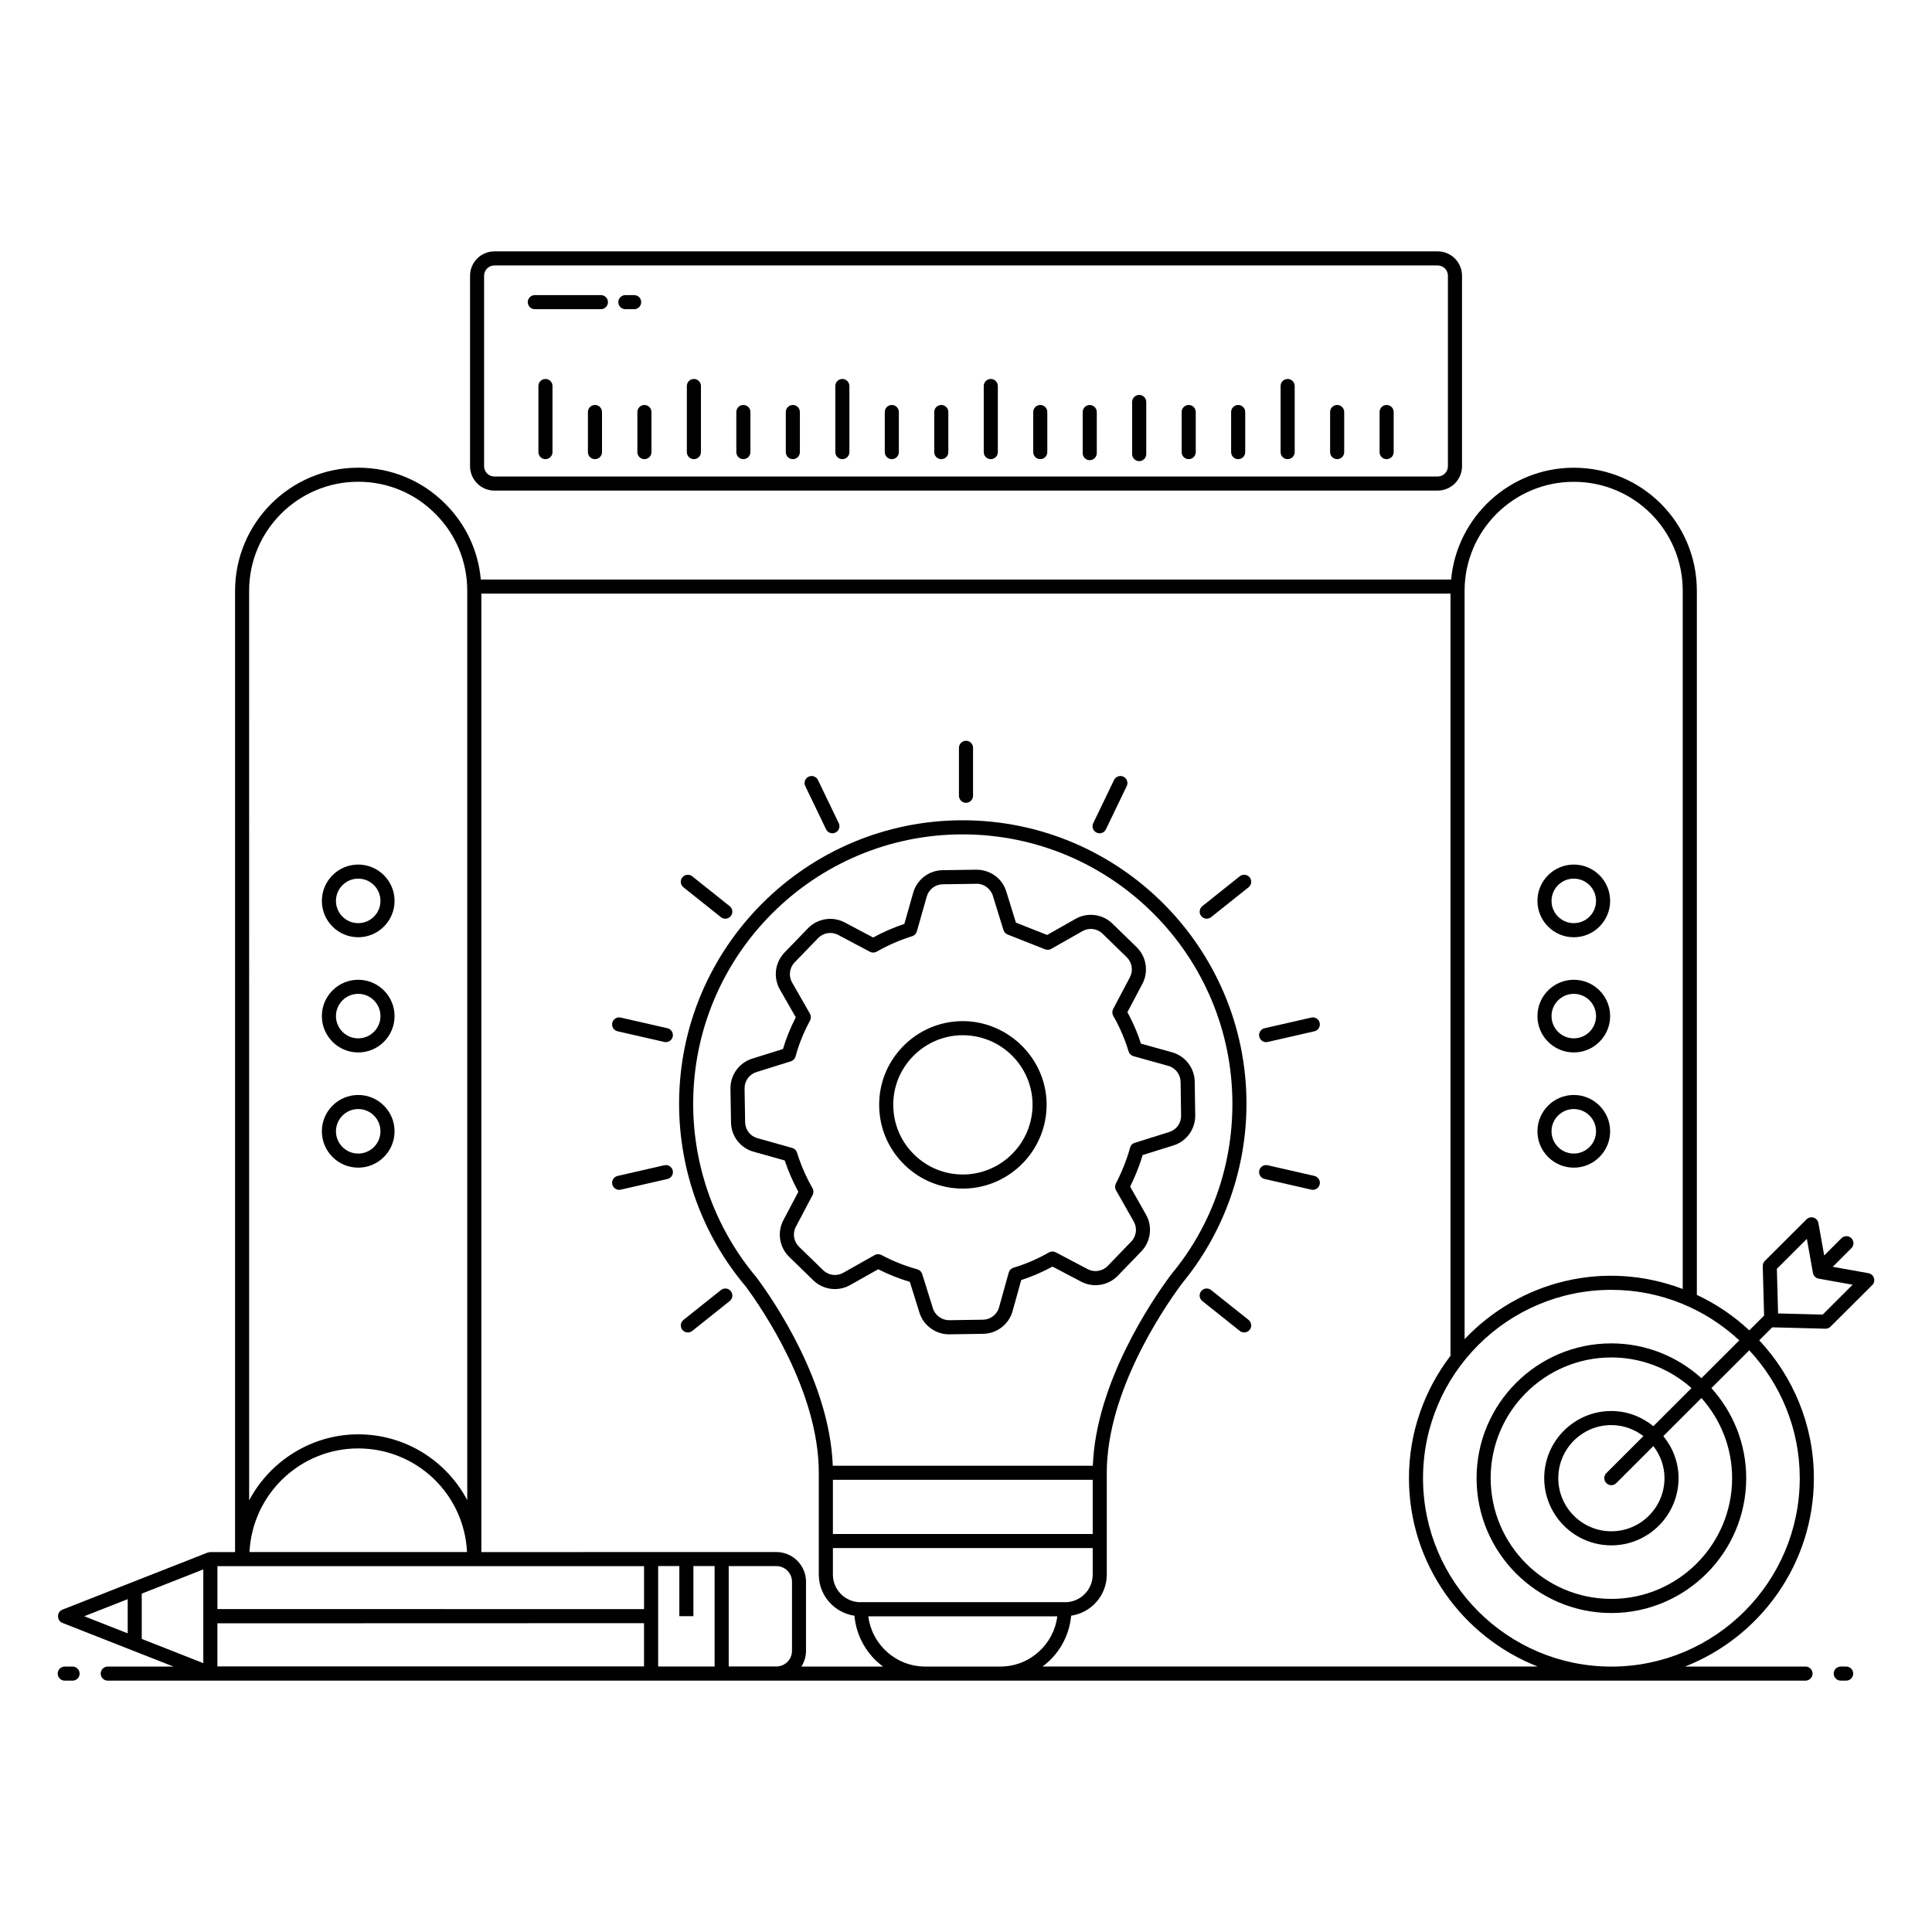 <?xml version="1.0" encoding="UTF-8"?>
<!-- Uploaded to: SVG Repo, www.svgrepo.com, Generator: SVG Repo Mixer Tools -->
<svg fill="#000000" width="800px" height="800px" version="1.1" viewBox="144 144 512 512" xmlns="http://www.w3.org/2000/svg">
 <g>
  <path d="m161.16 589.39h2.074c1.031 0 1.867-0.836 1.867-1.867s-0.836-1.867-1.867-1.867h-2.074c-1.031 0-1.867 0.836-1.867 1.867s0.836 1.867 1.867 1.867z"/>
  <path d="m631.82 585.65c-1.031 0-1.867 0.836-1.867 1.867s0.836 1.867 1.867 1.867h1.426c1.031 0 1.867-0.836 1.867-1.867s-0.836-1.867-1.867-1.867z"/>
  <path d="m561.07 392.38c5.309 0 9.633-4.32 9.633-9.629 0-5.312-4.324-9.633-9.633-9.633s-9.633 4.32-9.633 9.633c0 5.309 4.32 9.629 9.633 9.629zm0-15.531c3.254 0 5.898 2.648 5.898 5.898 0 3.254-2.644 5.898-5.898 5.898s-5.898-2.644-5.898-5.898c-0.004-3.25 2.641-5.898 5.898-5.898z"/>
  <path d="m561.07 422.91c5.309 0 9.633-4.32 9.633-9.629 0-5.312-4.324-9.633-9.633-9.633s-9.633 4.32-9.633 9.633c0 5.309 4.32 9.629 9.633 9.629zm0-15.531c3.254 0 5.898 2.648 5.898 5.898 0 3.254-2.644 5.898-5.898 5.898s-5.898-2.644-5.898-5.898c-0.004-3.25 2.641-5.898 5.898-5.898z"/>
  <path d="m561.07 453.44c5.309 0 9.633-4.32 9.633-9.629 0-5.312-4.324-9.633-9.633-9.633s-9.633 4.32-9.633 9.633c0 5.309 4.32 9.629 9.633 9.629zm0-15.531c3.254 0 5.898 2.648 5.898 5.898 0 3.254-2.644 5.898-5.898 5.898s-5.898-2.644-5.898-5.898c-0.004-3.25 2.641-5.898 5.898-5.898z"/>
  <path d="m238.93 392.38c5.309 0 9.633-4.32 9.633-9.629 0-5.312-4.324-9.633-9.633-9.633s-9.633 4.32-9.633 9.633c0.004 5.309 4.324 9.629 9.633 9.629zm0-15.531c3.254 0 5.898 2.648 5.898 5.898 0 3.254-2.644 5.898-5.898 5.898s-5.898-2.644-5.898-5.898c0-3.25 2.644-5.898 5.898-5.898z"/>
  <path d="m238.93 422.91c5.309 0 9.633-4.32 9.633-9.629 0-5.312-4.324-9.633-9.633-9.633s-9.633 4.32-9.633 9.633c0.004 5.309 4.324 9.629 9.633 9.629zm0-15.531c3.254 0 5.898 2.648 5.898 5.898 0 3.254-2.644 5.898-5.898 5.898s-5.898-2.644-5.898-5.898c0-3.25 2.644-5.898 5.898-5.898z"/>
  <path d="m238.93 453.44c5.309 0 9.633-4.32 9.633-9.629 0-5.312-4.324-9.633-9.633-9.633s-9.633 4.32-9.633 9.633c0.004 5.309 4.324 9.629 9.633 9.629zm0-15.531c3.254 0 5.898 2.648 5.898 5.898 0 3.254-2.644 5.898-5.898 5.898s-5.898-2.644-5.898-5.898c0-3.25 2.644-5.898 5.898-5.898z"/>
  <path d="m400 356.75c1.031 0 1.867-0.836 1.867-1.867v-12.703c0-1.031-0.836-1.867-1.867-1.867s-1.867 0.836-1.867 1.867v12.703c0.004 1.035 0.836 1.867 1.867 1.867z"/>
  <path d="m362.92 363.77c0.32 0.668 0.988 1.059 1.68 1.059 1.367 0 2.281-1.434 1.68-2.676l-5.512-11.445c-0.445-0.93-1.57-1.312-2.488-0.871-0.93 0.449-1.32 1.562-0.871 2.492z"/>
  <path d="m335.05 387.06c0.797 0.637 1.973 0.516 2.621-0.297 0.645-0.805 0.512-1.98-0.297-2.621l-9.93-7.918c-0.801-0.637-1.977-0.512-2.621 0.297-0.645 0.805-0.512 1.98 0.297 2.621z"/>
  <path d="m464.95 485.87c-0.801-0.637-1.977-0.512-2.621 0.297-0.645 0.805-0.512 1.98 0.297 2.621l9.93 7.918c0.797 0.637 1.973 0.516 2.621-0.297 0.645-0.805 0.512-1.98-0.297-2.621z"/>
  <path d="m307.66 417.3 12.383 2.828c0.965 0.23 2-0.371 2.234-1.402 0.23-1.008-0.398-2.008-1.402-2.234l-12.383-2.828c-1.008-0.242-2.004 0.402-2.234 1.402-0.23 1.008 0.398 2.008 1.402 2.234z"/>
  <path d="m479.12 456.44 12.379 2.828c0.965 0.23 2-0.371 2.234-1.402 0.23-1.004-0.398-2.004-1.402-2.234l-12.379-2.828c-1.016-0.242-2.008 0.402-2.234 1.402-0.23 1.004 0.398 2.004 1.402 2.234z"/>
  <path d="m308.5 459.27 12.383-2.828c1.008-0.23 1.633-1.23 1.402-2.234s-1.223-1.648-2.234-1.402l-12.383 2.828c-1.008 0.23-1.633 1.23-1.402 2.234 0.234 1.031 1.266 1.633 2.234 1.402z"/>
  <path d="m479.95 420.13 12.379-2.828c1.008-0.23 1.633-1.23 1.402-2.234-0.23-1.004-1.227-1.648-2.234-1.402l-12.379 2.828c-1.008 0.23-1.633 1.23-1.402 2.234 0.234 1.027 1.266 1.629 2.234 1.402z"/>
  <path d="m327.45 496.71 9.93-7.918c0.805-0.645 0.941-1.816 0.297-2.621-0.641-0.809-1.816-0.934-2.621-0.297l-9.93 7.918c-0.805 0.645-0.941 1.816-0.297 2.621 0.645 0.812 1.82 0.934 2.621 0.297z"/>
  <path d="m463.79 387.46c0.406 0 0.82-0.133 1.164-0.406l9.93-7.918c0.805-0.645 0.941-1.816 0.297-2.621-0.641-0.809-1.816-0.934-2.621-0.297l-9.93 7.918c-0.805 0.645-0.941 1.816-0.297 2.621 0.367 0.465 0.91 0.703 1.457 0.703z"/>
  <path d="m435.4 364.83c0.691 0 1.359-0.387 1.68-1.059l5.512-11.445c0.449-0.926 0.059-2.043-0.871-2.492-0.914-0.445-2.039-0.062-2.488 0.871l-5.512 11.445c-0.602 1.246 0.309 2.68 1.68 2.68z"/>
  <path d="m398.83 414.61c-5.91 0.094-11.445 2.488-15.574 6.742-4.133 4.258-6.359 9.855-6.266 15.766 0.082 5.926 2.477 11.473 6.742 15.605 4.172 4.051 9.637 6.266 15.418 6.266h0.355 0.004c12.223-0.211 22.027-10.324 21.852-22.551-0.191-12.215-10.461-21.98-22.531-21.828zm0.621 40.645c-4.934 0.066-9.578-1.773-13.117-5.211-3.547-3.441-5.539-8.051-5.609-12.984-0.082-4.914 1.77-9.566 5.207-13.105 3.438-3.539 8.039-5.531 12.953-5.609h0.27c10.055 0 18.32 8.09 18.48 18.152 0.145 10.168-8.012 18.582-18.184 18.758z"/>
  <path d="m443.5 458.46c1.078-2.18 2.012-4.422 2.777-6.672 0.191-0.551 0.371-1.117 0.539-1.688l8.184-2.555c3.438-1.074 5.797-4.336 5.746-7.938l-0.133-8.965c-0.051-3.609-2.519-6.805-5.996-7.773l-8.258-2.297c-0.203-0.621-0.426-1.254-0.68-1.98-0.812-2.176-1.785-4.305-2.906-6.348l3.981-7.543c1.68-3.188 1.055-7.172-1.531-9.688l-6.422-6.258c-2.594-2.523-6.606-3.047-9.762-1.258l-7.539 4.277-8.273-3.269-2.555-8.258c-1.062-3.453-4.199-5.754-7.941-5.769l-8.961 0.129c-3.606 0.051-6.797 2.512-7.766 5.981l-2.344 8.258c-2.902 0.973-5.625 2.156-8.27 3.602l-7.531-3.992c-3.219-1.707-7.215-1.059-9.738 1.547l-6.231 6.449c-2.516 2.606-3.019 6.613-1.223 9.758l4.223 7.387c-1.453 2.848-2.57 5.609-3.387 8.398l-8.18 2.559c-3.445 1.074-5.805 4.348-5.742 7.953l0.148 8.961c0.062 3.652 2.465 6.766 5.981 7.75l8.246 2.312c0.965 2.883 2.18 5.668 3.617 8.309l-3.977 7.535c-1.684 3.191-1.055 7.18 1.535 9.695l6.41 6.234c2.582 2.516 6.582 3.039 9.727 1.266l7.465-4.203c2.648 1.348 5.465 2.469 8.383 3.34l2.547 8.152c1.059 3.398 4.269 5.75 7.824 5.75h0.113l8.965-0.133c3.609-0.051 6.805-2.516 7.773-5.996l2.297-8.25c2.84-0.922 5.621-2.121 8.289-3.574l7.586 3.996c3.199 1.688 7.191 1.043 9.707-1.555l6.254-6.473c2.508-2.594 3.016-6.598 1.23-9.734zm0.297 14.562-6.254 6.473c-1.375 1.418-3.551 1.766-5.285 0.848l-8.477-4.469c-0.57-0.301-1.25-0.285-1.797 0.031-3.004 1.719-6.168 3.082-9.398 4.051-0.613 0.184-1.09 0.672-1.262 1.289l-2.566 9.227c-0.527 1.895-2.269 3.234-4.231 3.262l-8.965 0.133c-1.895 0.031-3.742-1.258-4.324-3.129l-2.848-9.113c-0.191-0.605-0.676-1.074-1.281-1.242-3.352-0.926-6.555-2.203-9.516-3.793-0.551-0.293-1.227-0.301-1.797 0.02l-8.348 4.703c-1.719 0.965-3.887 0.68-5.297-0.688l-6.41-6.234c-1.41-1.371-1.754-3.539-0.836-5.277l4.449-8.434c0.301-0.566 0.285-1.246-0.031-1.797-1.695-2.961-3.078-6.137-4.109-9.438-0.191-0.602-0.672-1.066-1.277-1.238l-9.215-2.582c-1.914-0.535-3.223-2.231-3.254-4.219l-0.148-8.961c-0.031-1.961 1.254-3.742 3.125-4.328l9.145-2.859c0.609-0.191 1.078-0.68 1.246-1.301 0.84-3.144 2.094-6.258 3.832-9.516 0.301-0.566 0.293-1.25-0.027-1.805l-4.731-8.273c-0.977-1.711-0.703-3.894 0.668-5.312l6.231-6.449c1.379-1.426 3.562-1.77 5.305-0.844l8.426 4.465c0.566 0.301 1.242 0.289 1.801-0.027 2.984-1.707 6.062-3.047 9.402-4.098 0.598-0.191 1.059-0.664 1.23-1.27l2.625-9.23c0.527-1.887 2.266-3.227 4.223-3.254l8.965-0.129c1.832-0.102 3.742 1.262 4.324 3.141l2.816 9.113c0.168 0.543 0.57 0.977 1.098 1.184l9.938 3.926c0.516 0.207 1.113 0.168 1.605-0.109l8.316-4.719c1.711-0.977 3.894-0.695 5.312 0.684l6.422 6.258c1.402 1.371 1.746 3.539 0.832 5.273l-4.453 8.441c-0.301 0.566-0.285 1.246 0.031 1.801 1.23 2.137 2.289 4.391 3.195 6.828 0.301 0.852 0.598 1.707 0.871 2.609 0.188 0.609 0.672 1.082 1.285 1.254l9.23 2.566c1.891 0.523 3.234 2.262 3.262 4.231l0.133 8.965c0.027 1.988-1.227 3.727-3.129 4.324l-9.367 2.945c-0.512 0.23-0.891 0.68-1.031 1.223-0.215 0.812-0.465 1.637-0.738 2.43-0.812 2.394-1.828 4.769-3.019 7.07-0.289 0.559-0.277 1.23 0.035 1.777l4.707 8.297c0.977 1.707 0.699 3.887-0.664 5.297z"/>
  <path d="m160.46 570.62c-1.523 0.66-1.359 2.898 0.035 3.449l29.469 11.582h-17.41c-1.031 0-1.867 0.836-1.867 1.867s0.836 1.867 1.867 1.867h449.93c1.031 0 1.867-0.836 1.867-1.867s-0.836-1.867-1.867-1.867h-31.926c19.953-7.832 34.137-27.234 34.137-49.934 0-14.113-5.523-26.934-14.473-36.52l3.441-3.441c1.445 0.039-5.231-0.137 14.125 0.363 0.488 0 0.953-0.191 1.305-0.531l11.059-11.02c0.492-0.488 0.676-1.215 0.465-1.879-0.207-0.664-0.77-1.16-1.453-1.281l-9.461-1.691 4.934-4.934c0.73-0.73 0.73-1.91 0-2.637-0.73-0.73-1.91-0.73-2.637 0l-4.566 4.566-1.535-8.574c-0.266-1.473-2.086-2.07-3.152-0.992l-11.047 11.012c-0.363 0.363-0.566 0.859-0.551 1.371l0.355 13.117-3.918 3.914c-4.094-3.82-8.773-6.996-13.902-9.398v-186.59c0-18.059-14.551-32.617-32.617-32.617-16.996 0-30.984 13.043-32.504 29.633h-257.14c-0.684-7.613-3.965-14.656-9.422-20.074-6.129-6.172-14.324-9.57-23.07-9.57-17.992 0-32.633 14.641-32.633 32.633v254.74h-6.559c-0.168 0-0.328 0.047-0.488 0.094-0.059 0.016-0.121 0-0.18 0.023-56.684 22.281 25.168-9.895-38.578 15.164-0.012 0.004-0.016 0.02-0.031 0.023zm78.469-42.773c15.309 0 28.078 11.938 28.836 27.465h-57.652c0.773-15.387 13.484-27.465 28.816-27.465zm75.75 31.199v11.383l-113.06-0.004v-11.383zm13.082 13.254v-13.285h5.617v26.629h-14.961v-26.629h5.613v13.285zm9.355 13.328v-26.594h12.637c2.277 0 4.133 1.852 4.133 4.133v18.328c0 2.281-1.855 4.133-4.133 4.133zm-170.79-13.309 11.516-4.527v9.062zm148.34 1.84h0.008v11.457h-113.06v-11.422c43.422-0.012 70.914-0.02 113.05-0.035zm-116.79 10.59-16.309-6.422v-12l16.309-6.414zm191.32 0.902c-7.742 0-14.148-5.816-15.082-13.309h50.078c-0.938 7.492-7.34 13.309-15.082 13.309zm44.383-35.129h-68.852v-14.355h68.852zm0.035-18.086h-68.922c-0.805-22.07-15.516-43.594-20.184-49.887-10.84-12.828-16.809-29.176-16.809-46.031 0-39.371 32.031-71.402 71.402-71.402 39.422 0 71.496 32.031 71.496 71.402 0 16.328-5.359 31.652-15.34 44.145-0.137 0.133-0.355 0.391-0.77 0.953-0.172 0.215-0.363 0.461-0.543 0.707-4.641 6.293-19.52 28.094-20.332 50.113zm-68.887 21.82h68.852v7.023c0 4.035-3.277 7.316-7.305 7.328-0.035 0-0.062-0.02-0.094-0.02h-54.051c-0.035 0-0.062 0.016-0.094 0.02-4.031-0.016-7.309-3.297-7.309-7.328zm258.11-81.945 1.609 9.016c0.137 0.773 0.738 1.383 1.512 1.523l9.004 1.609-7.926 7.918-11.832-0.305-0.316-11.832zm-53.137 64.727c0.73 0.73 1.91 0.73 2.637 0l9.828-9.82c1.816 2.367 2.941 5.293 2.941 8.5 0 7.766-6.32 14.086-14.086 14.086-7.75 0-14.059-6.32-14.059-14.086 0-7.75 6.305-14.059 14.059-14.059 3.207 0 6.129 1.117 8.5 2.922l-9.824 9.812c-0.727 0.734-0.727 1.918 0.004 2.644zm12.461-15.09c-3.062-2.473-6.902-4.019-11.141-4.019-9.809 0-17.789 7.981-17.789 17.789 0 9.824 7.981 17.816 17.789 17.816 9.824 0 17.816-7.992 17.816-17.816 0-4.234-1.551-8.078-4.035-11.137l10.098-10.09c5.039 5.652 8.129 13.074 8.129 21.223 0 17.648-14.359 32.008-32.008 32.008-17.637 0-31.98-14.359-31.98-32.008 0-17.637 14.344-31.98 31.98-31.98 8.152 0 15.582 3.086 21.238 8.121zm12.738-12.727c-6.336-5.707-14.695-9.215-23.879-9.215-19.691 0-35.711 16.02-35.711 35.715 0 19.707 16.02 35.742 35.711 35.742 19.711 0 35.742-16.035 35.742-35.742 0-9.176-3.512-17.527-9.223-23.859l10.035-10.023c8.273 8.91 13.379 20.797 13.379 33.887 0 27.535-22.398 49.934-49.934 49.934-27.516 0-49.902-22.398-49.902-49.934 0-27.516 22.387-49.906 49.902-49.906 13.098 0 25 5.106 33.914 13.383zm-33.844-237.54c15.996 0 28.887 12.883 28.887 28.887v185.02c-20.719-7.84-43.164-2.156-57.809 13.301l-0.004-198.32c0-15.93 12.977-28.887 28.926-28.887zm-32.656 29.633v201.97c-6.879 9.02-11.012 20.238-11.012 32.43 0 22.695 14.176 42.102 34.117 49.934l-131.22-0.004c4.234-3.125 7.07-7.949 7.582-13.473 5.328-0.793 9.441-5.356 9.441-10.898v-26.977c0-21.504 15.035-43.523 19.66-49.785 0.152-0.211 0.301-0.402 0.637-0.824 0.137-0.184 0.223-0.312 0.406-0.516 10.523-13.145 16.32-29.715 16.32-46.656 0-41.43-33.746-75.137-75.23-75.137-41.43 0-75.133 33.707-75.133 75.137 0 17.738 6.281 34.941 17.617 48.348 4.551 6.144 19.406 27.871 19.406 49.438v26.977c0 5.543 4.113 10.105 9.441 10.898 0.508 5.523 3.344 10.352 7.582 13.473h-21.629c0.758-1.211 1.215-2.625 1.215-4.156v-18.328c0-4.336-3.527-7.863-7.863-7.863-16.238-0.008-61.938 0.008-78.172 0.012v-254zm-318.38-0.746c0-15.938 12.965-28.902 28.902-28.902 7.746 0 14.996 3.008 20.43 8.48 5.465 5.422 8.473 12.676 8.473 20.422v240.98c-5.469-10.348-16.32-17.438-28.91-17.438-12.203 0-23.219 6.977-28.73 17.227-0.047 0.09-0.113 0.172-0.16 0.262z"/>
  <path d="m288.55 244.43c-1.031 0-1.867 0.836-1.867 1.867v17.516c0 1.031 0.836 1.867 1.867 1.867s1.867-0.836 1.867-1.867v-17.516c0-1.031-0.836-1.867-1.867-1.867z"/>
  <path d="m301.67 251.32c-1.031 0-1.867 0.836-1.867 1.867v10.625c0 1.031 0.836 1.867 1.867 1.867s1.867-0.836 1.867-1.867v-10.625c-0.004-1.031-0.836-1.867-1.867-1.867z"/>
  <path d="m312.91 253.19v10.625c0 1.031 0.836 1.867 1.867 1.867s1.867-0.836 1.867-1.867v-10.625c0-1.031-0.836-1.867-1.867-1.867s-1.867 0.836-1.867 1.867z"/>
  <path d="m327.89 265.68c1.031 0 1.867-0.836 1.867-1.867v-17.516c0-1.031-0.836-1.867-1.867-1.867s-1.867 0.836-1.867 1.867v17.516c0 1.035 0.836 1.867 1.867 1.867z"/>
  <path d="m341 265.68c1.031 0 1.867-0.836 1.867-1.867v-10.625c0-1.031-0.836-1.867-1.867-1.867s-1.867 0.836-1.867 1.867v10.625c0.004 1.035 0.836 1.867 1.867 1.867z"/>
  <path d="m354.11 265.68c1.031 0 1.867-0.836 1.867-1.867v-10.625c0-1.031-0.836-1.867-1.867-1.867s-1.867 0.836-1.867 1.867v10.625c0.004 1.035 0.836 1.867 1.867 1.867z"/>
  <path d="m367.23 265.68c1.031 0 1.867-0.836 1.867-1.867v-17.516c0-1.031-0.836-1.867-1.867-1.867s-1.867 0.836-1.867 1.867v17.516c0 1.035 0.836 1.867 1.867 1.867z"/>
  <path d="m380.34 265.68c1.031 0 1.867-0.836 1.867-1.867v-10.625c0-1.031-0.836-1.867-1.867-1.867s-1.867 0.836-1.867 1.867v10.625c0 1.035 0.836 1.867 1.867 1.867z"/>
  <path d="m393.45 265.68c1.031 0 1.867-0.836 1.867-1.867v-10.625c0-1.031-0.836-1.867-1.867-1.867s-1.867 0.836-1.867 1.867v10.625c0 1.035 0.836 1.867 1.867 1.867z"/>
  <path d="m406.57 265.68c1.031 0 1.867-0.836 1.867-1.867v-17.516c0-1.031-0.836-1.867-1.867-1.867s-1.867 0.836-1.867 1.867v17.516c0 1.035 0.836 1.867 1.867 1.867z"/>
  <path d="m419.68 265.68c1.031 0 1.867-0.836 1.867-1.867v-10.625c0-1.031-0.836-1.867-1.867-1.867s-1.867 0.836-1.867 1.867v10.625c0 1.035 0.836 1.867 1.867 1.867z"/>
  <path d="m459.02 265.68c1.031 0 1.867-0.836 1.867-1.867v-10.625c0-1.031-0.836-1.867-1.867-1.867s-1.867 0.836-1.867 1.867v10.625c0.004 1.035 0.836 1.867 1.867 1.867z"/>
  <path d="m472.13 265.68c1.031 0 1.867-0.836 1.867-1.867v-10.625c0-1.031-0.836-1.867-1.867-1.867s-1.867 0.836-1.867 1.867v10.625c0 1.035 0.836 1.867 1.867 1.867z"/>
  <path d="m485.24 265.68c1.031 0 1.867-0.836 1.867-1.867v-17.516c0-1.031-0.836-1.867-1.867-1.867s-1.867 0.836-1.867 1.867v17.516c0 1.035 0.836 1.867 1.867 1.867z"/>
  <path d="m498.36 265.68c1.031 0 1.867-0.836 1.867-1.867v-10.625c0-1.031-0.836-1.867-1.867-1.867s-1.867 0.836-1.867 1.867v10.625c0 1.035 0.836 1.867 1.867 1.867z"/>
  <path d="m511.47 265.68c1.031 0 1.867-0.836 1.867-1.867v-10.625c0-1.031-0.836-1.867-1.867-1.867s-1.867 0.836-1.867 1.867v10.625c0 1.035 0.836 1.867 1.867 1.867z"/>
  <path d="m432.79 265.95c1.031 0 1.867-0.836 1.867-1.867v-10.887c0-1.031-0.836-1.867-1.867-1.867s-1.867 0.836-1.867 1.867v10.891c0.004 1.031 0.836 1.863 1.867 1.863z"/>
  <path d="m445.9 266.21c1.031 0 1.867-0.836 1.867-1.867v-13.82c0-1.031-0.836-1.867-1.867-1.867s-1.867 0.836-1.867 1.867v13.82c0.004 1.031 0.836 1.867 1.867 1.867z"/>
  <path d="m285.73 225.94h17.516c1.031 0 1.867-0.836 1.867-1.867s-0.836-1.867-1.867-1.867h-17.516c-1.031 0-1.867 0.836-1.867 1.867s0.836 1.867 1.867 1.867z"/>
  <path d="m309.73 225.94h2.328c1.031 0 1.867-0.836 1.867-1.867s-0.836-1.867-1.867-1.867h-2.328c-1.031 0-1.867 0.836-1.867 1.867 0.004 1.031 0.836 1.867 1.867 1.867z"/>
  <path d="m524.99 274.01c3.562 0 6.461-2.898 6.461-6.461v-50.477c0-3.562-2.898-6.461-6.461-6.461l-249.96 0.004c-3.562 0-6.461 2.898-6.461 6.461v50.477c0 3.562 2.898 6.461 6.461 6.461zm-252.7-6.461v-50.477c0-1.504 1.223-2.727 2.731-2.727h249.96c1.504 0 2.731 1.223 2.731 2.727v50.477c0 1.504-1.223 2.731-2.731 2.731h-249.96c-1.508 0-2.731-1.227-2.731-2.731z"/>
 </g>
</svg>